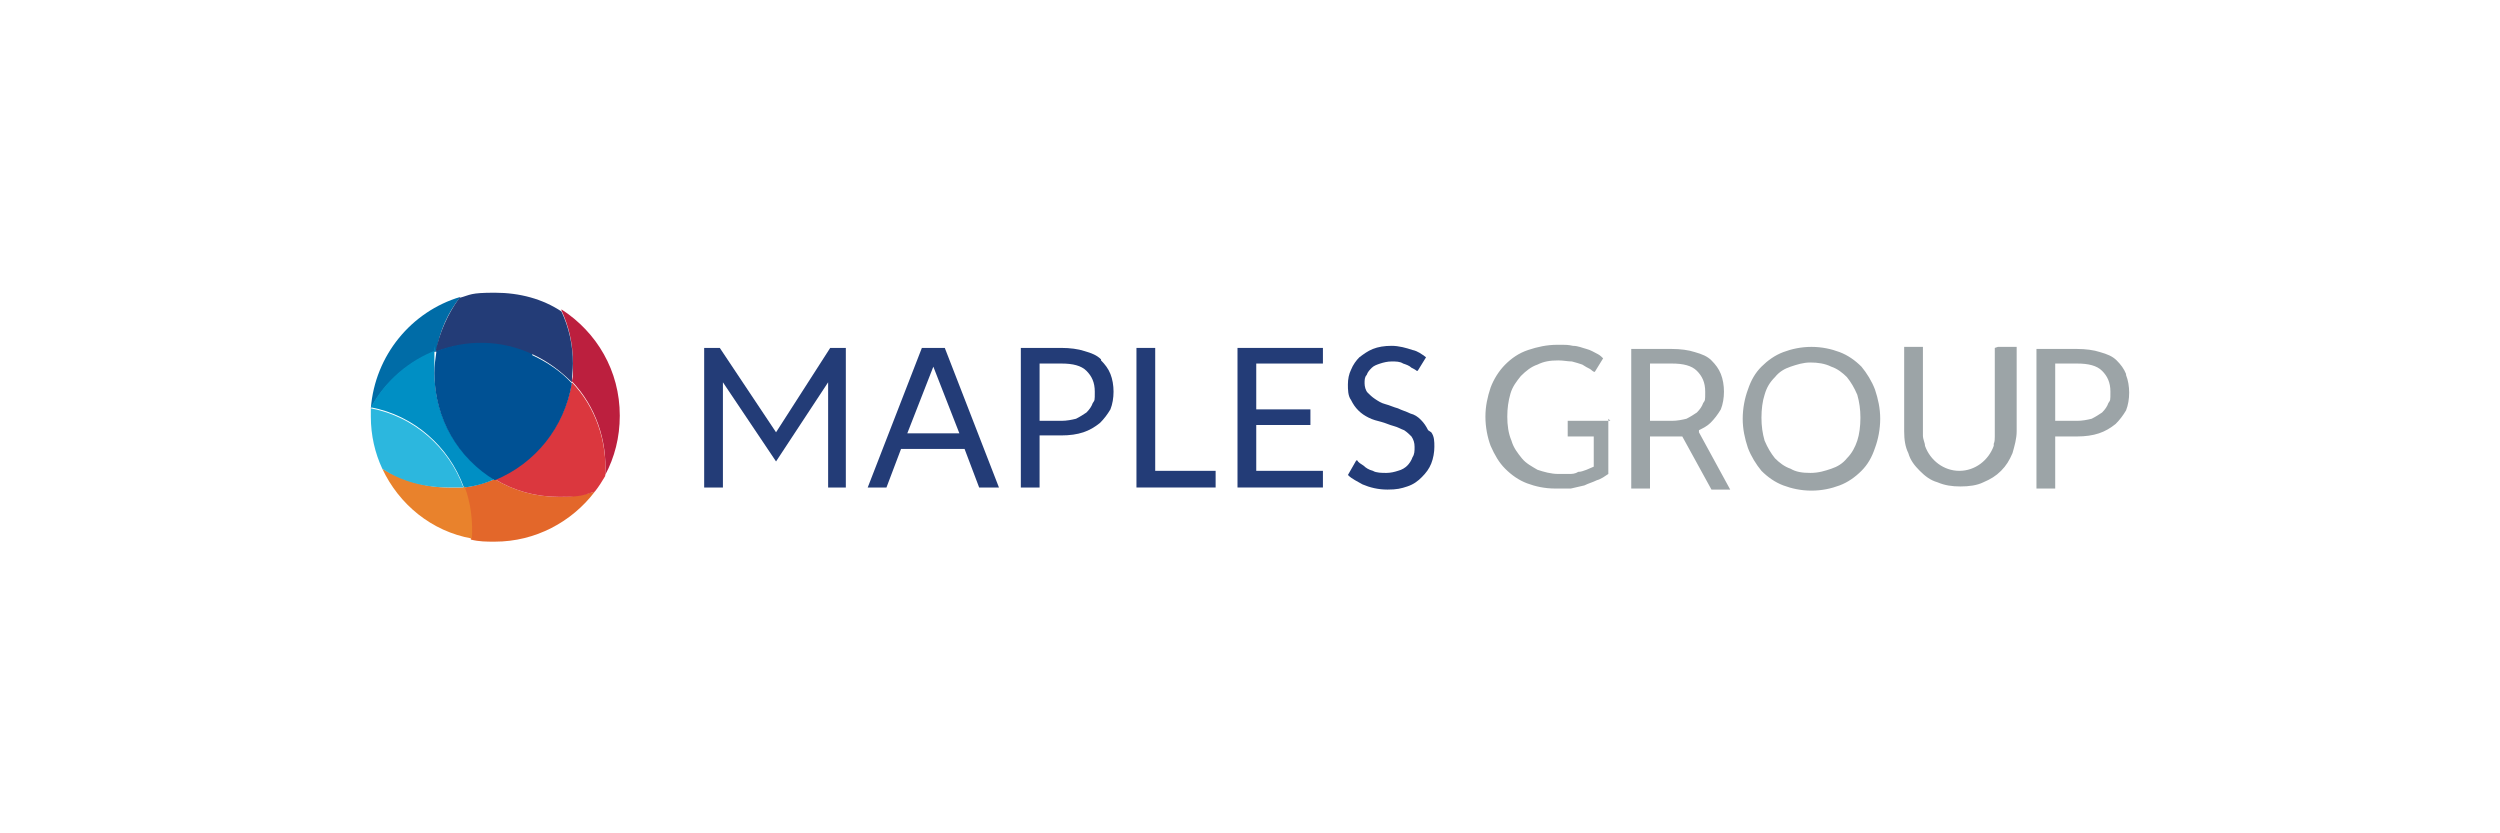 <?xml version="1.0" encoding="UTF-8"?> <svg xmlns="http://www.w3.org/2000/svg" id="Layer_1" viewBox="0 0 240 80"><defs><style>.cls-1{fill:#008fc4;}.cls-1,.cls-2,.cls-3,.cls-4,.cls-5,.cls-6,.cls-7,.cls-8,.cls-9,.cls-10{fill-rule:evenodd;stroke-width:0px;}.cls-2{fill:#005194;}.cls-3{fill:#006ca7;}.cls-4{fill:#233c77;}.cls-5{fill:#2cb7de;}.cls-6{fill:#db373e;}.cls-7{fill:#e3672a;}.cls-8{fill:#e9822c;}.cls-9{fill:#9ca4a7;}.cls-10{fill:#bc1f3e;}</style></defs><path class="cls-3" d="M41.9,33.7c.3-1.9,1.1-3.7,2.3-5.2-4.7,1.4-8.2,5.6-8.6,10.7,1.4-2.6,3.7-4.5,6.3-5.5"></path><path class="cls-10" d="M53.9,29.8c.7,1.5,1.1,3.2,1.1,5s0,1.2-.1,1.8c2.3,2.4,3.4,5.7,3.2,9,.9-1.7,1.4-3.6,1.4-5.7,0-4.3-2.2-8-5.6-10.2"></path><path class="cls-4" d="M51.1,34c1.5.7,2.7,1.6,3.8,2.7,0-.6.1-1.2.1-1.8,0-1.8-.4-3.5-1.1-5-1.8-1.2-4-1.8-6.4-1.8s-2.3.2-3.4.5c-1.1,1.5-1.9,3.3-2.3,5.2,2.9-1.1,6.2-1.1,9.2.3"></path><path class="cls-7" d="M47.5,46c-1,.4-2,.7-3,.8.6,1.6.8,3.2.7,5,.8.2,1.5.2,2.3.2,3.9,0,7.4-1.9,9.6-4.8-1.1.3-2.2.5-3.4.5-2.3,0-4.4-.6-6.2-1.7"></path><path class="cls-1" d="M44.5,46.8c1.1-.1,2.1-.4,3-.8-3.5-2.1-5.8-5.9-5.8-10.3s0-1.4.2-2.1c-2.6,1-4.9,2.9-6.3,5.5,4.2.8,7.5,3.8,8.9,7.6"></path><path class="cls-6" d="M54.9,36.7c-.7,4.2-3.5,7.7-7.4,9.3,1.8,1.1,3.9,1.7,6.2,1.7s2.3-.2,3.4-.5c.4-.5.7-1,1-1.5.2-3.3-.9-6.6-3.2-9"></path><path class="cls-2" d="M51.1,34c-3-1.4-6.3-1.4-9.2-.3-.1.7-.2,1.4-.2,2.1,0,4.4,2.3,8.2,5.8,10.3,3.9-1.6,6.7-5.1,7.4-9.3-1-1.1-2.3-2-3.8-2.7"></path><path class="cls-8" d="M44.5,46.8c-.5,0-1,0-1.4,0-2.3,0-4.5-.7-6.4-1.8,1.6,3.4,4.7,6,8.6,6.7.1-1.7-.1-3.4-.7-5"></path><path class="cls-5" d="M44.5,46.8c-1.4-3.8-4.7-6.8-8.9-7.6,0,.3,0,.5,0,.8,0,1.8.4,3.5,1.1,5,1.8,1.2,4,1.8,6.4,1.8s1,0,1.4,0"></path><path class="cls-4" d="M105.7,34.5c-.4-.4-.9-.6-1.6-.8-.6-.2-1.4-.3-2.2-.3h-3.9v13.4h1.8v-5h2.1c.8,0,1.5-.1,2.1-.3.6-.2,1.1-.5,1.6-.9.4-.4.7-.8,1-1.3.2-.5.3-1.1.3-1.7s-.1-1.2-.3-1.7c-.2-.5-.5-.9-.9-1.3M104.9,38.7c-.1.3-.3.6-.6.9-.3.2-.6.4-1,.6-.4.1-.9.2-1.4.2h-2.1v-5.5h2.1c1.1,0,1.9.2,2.4.7.5.5.8,1.1.8,2s0,.8-.2,1.1"></path><polyline class="cls-4" points="110.9 33.4 109.1 33.4 109.1 46.8 116.7 46.8 116.7 45.2 110.9 45.2 110.9 33.4"></polyline><polyline class="cls-4" points="127 33.4 127 34.9 120.6 34.9 120.6 39.3 125.8 39.3 125.8 40.8 120.6 40.8 120.6 45.2 127 45.2 127 46.8 118.8 46.8 118.8 33.4 127 33.4"></polyline><path class="cls-4" d="M137.1,41.3c-.2-.4-.4-.7-.7-1-.3-.3-.6-.5-1-.6-.4-.2-.8-.3-1.2-.5-.4-.1-.8-.3-1.2-.4-.4-.1-.7-.3-1-.5-.3-.2-.5-.4-.7-.6-.2-.2-.3-.6-.3-.9s0-.6.2-.8c.1-.3.3-.5.5-.7.2-.2.5-.3.8-.4.3-.1.7-.2,1.1-.2s.8,0,1.1.2c.3.1.6.2.8.4.2.1.4.2.5.3,0,0,0,0,.1,0l.8-1.3c-.4-.3-.8-.6-1.3-.7-.6-.2-1.3-.4-2-.4s-1.3.1-1.8.3c-.5.2-.9.5-1.3.8-.3.3-.6.7-.8,1.2-.2.4-.3.9-.3,1.4s0,1.1.3,1.5c.2.4.4.7.7,1,.3.3.6.5,1,.7.4.2.8.3,1.2.4.4.1.8.3,1.2.4.4.1.7.3,1,.4.3.2.5.4.7.6.2.3.3.6.3,1s0,.7-.2,1c-.1.3-.3.6-.5.8-.2.2-.5.4-.9.5-.3.1-.7.2-1.1.2s-1,0-1.3-.2c-.4-.1-.7-.3-.9-.5-.3-.2-.5-.3-.6-.5,0,0,0,0-.1,0l-.8,1.4c.4.4.9.6,1.4.9.7.3,1.5.5,2.4.5s1.3-.1,1.9-.3c.6-.2,1-.5,1.4-.9.4-.4.7-.8.9-1.3.2-.5.3-1.1.3-1.6s0-1-.3-1.4"></path><polyline class="cls-4" points="79.5 36.7 74.5 44.3 69.4 36.7 69.4 46.8 67.6 46.8 67.6 33.4 69.1 33.4 74.5 41.5 79.7 33.4 81.2 33.4 81.2 46.8 79.5 46.8 79.5 36.7"></polyline><path class="cls-4" d="M94.1,46.8h1.8l-5.2-13.4h-2.2l-5.2,13.4h1.8l1.4-3.7h6.1l1.4,3.7ZM87.1,41.6l2.5-6.4,2.5,6.4h-5Z"></path><path class="cls-9" d="M178.7,35.2c-.6-.6-1.3-1.1-2.1-1.4-.8-.3-1.7-.5-2.7-.5s-1.9.2-2.7.5c-.8.3-1.5.8-2.1,1.4-.6.6-1,1.3-1.3,2.2-.3.8-.5,1.8-.5,2.8s.2,1.9.5,2.8c.3.8.8,1.6,1.3,2.2.6.6,1.3,1.1,2.1,1.4.8.3,1.7.5,2.7.5s1.9-.2,2.7-.5c.8-.3,1.5-.8,2.1-1.4.6-.6,1-1.3,1.3-2.2.3-.8.5-1.8.5-2.8s-.2-1.9-.5-2.8c-.3-.8-.8-1.6-1.3-2.2M178.3,42.3c-.2.6-.5,1.2-1,1.7-.4.5-.9.8-1.5,1-.6.2-1.2.4-2,.4s-1.4-.1-1.9-.4c-.6-.2-1.1-.6-1.5-1-.4-.5-.7-1-1-1.7-.2-.7-.3-1.4-.3-2.2s.1-1.6.3-2.2c.2-.7.5-1.2,1-1.7.4-.5.9-.8,1.5-1,.6-.2,1.2-.4,1.9-.4s1.4.1,2,.4c.6.2,1.1.6,1.5,1,.4.5.7,1,1,1.7.2.7.3,1.4.3,2.2s-.1,1.6-.3,2.2M163.1,41.3c.4-.2.8-.4,1.1-.7.4-.4.7-.8,1-1.3.2-.5.3-1.1.3-1.7s-.1-1.2-.3-1.7c-.2-.5-.5-.9-.9-1.3-.4-.4-.9-.6-1.6-.8-.6-.2-1.4-.3-2.2-.3h-3.9v13.4h1.8v-5h2.1c.3,0,.7,0,1,0l2.8,5.1h1.8l-3-5.5ZM161.9,40.2c-.4.1-.9.2-1.4.2h-2.1v-5.5h2.1c1.1,0,1.9.2,2.4.7.5.5.8,1.1.8,2s0,.8-.2,1.1c-.1.3-.3.6-.6.9-.3.2-.6.4-1,.6h0ZM154.4,40.2v5.3c-.3.2-.7.5-1.1.6-.4.2-.8.3-1.2.5-.4.1-.9.2-1.3.3-.5,0-1,0-1.5,0-1,0-1.9-.2-2.7-.5-.8-.3-1.5-.8-2.1-1.4-.6-.6-1-1.3-1.4-2.2-.3-.8-.5-1.8-.5-2.8s.2-1.9.5-2.8c.3-.8.8-1.6,1.4-2.2.6-.6,1.3-1.1,2.2-1.4s1.8-.5,2.8-.5,1,0,1.5.1c.5,0,.9.2,1.3.3.4.1.7.3,1.1.5.2.1.4.3.5.4l-.8,1.3s0,0,0,0c-.2,0-.3-.2-.5-.3-.2-.1-.4-.2-.7-.4-.3-.1-.6-.2-1-.3-.4,0-.8-.1-1.3-.1-.8,0-1.4.1-2,.4-.6.2-1.1.6-1.6,1.1-.4.5-.8,1-1,1.7-.2.7-.3,1.4-.3,2.2s.1,1.6.4,2.3c.2.7.6,1.2,1,1.7.4.5,1,.8,1.5,1.1.6.2,1.3.4,2,.4s.7,0,1,0c.3,0,.6,0,.9-.2.3,0,.5-.1.8-.2.2-.1.5-.2.7-.3v-2.9h-2.5v-1.5h4.1M204.1,35.9c-.2-.5-.5-.9-.9-1.3-.4-.4-.9-.6-1.6-.8-.6-.2-1.4-.3-2.2-.3h-3.9v13.4h1.8v-5h2.1c.8,0,1.5-.1,2.1-.3.6-.2,1.1-.5,1.6-.9.4-.4.7-.8,1-1.3.2-.5.3-1.1.3-1.7s-.1-1.2-.3-1.7M202.4,38.7c-.1.3-.3.6-.6.9-.3.2-.6.4-1,.6-.4.1-.9.2-1.4.2h-2.1v-5.5h2.1c1.1,0,1.9.2,2.4.7.5.5.8,1.1.8,2s0,.8-.2,1.1M191.5,33.4v8.1c0,.1,0,.2,0,.4,0,0,0,0,0,0,0,.2,0,.5-.1.7,0,0,0,0,0,.1,0,0,0,0,0,.1-.5,1.4-1.8,2.4-3.3,2.4,0,0,0,0,0,0-1.5,0-2.8-1-3.3-2.4,0-.3-.2-.6-.2-1,0,0,0,0,0,0,0-.1,0-.3,0-.4v-8.1h-1.8v8.1c0,.8.1,1.5.4,2.1.2.7.6,1.2,1.1,1.7.5.5,1,.9,1.7,1.1.7.3,1.4.4,2.2.4s1.6-.1,2.2-.4c.7-.3,1.2-.6,1.7-1.1.5-.5.8-1,1.1-1.7.2-.7.4-1.4.4-2.1v-8.1h-1.8"></path></svg> 